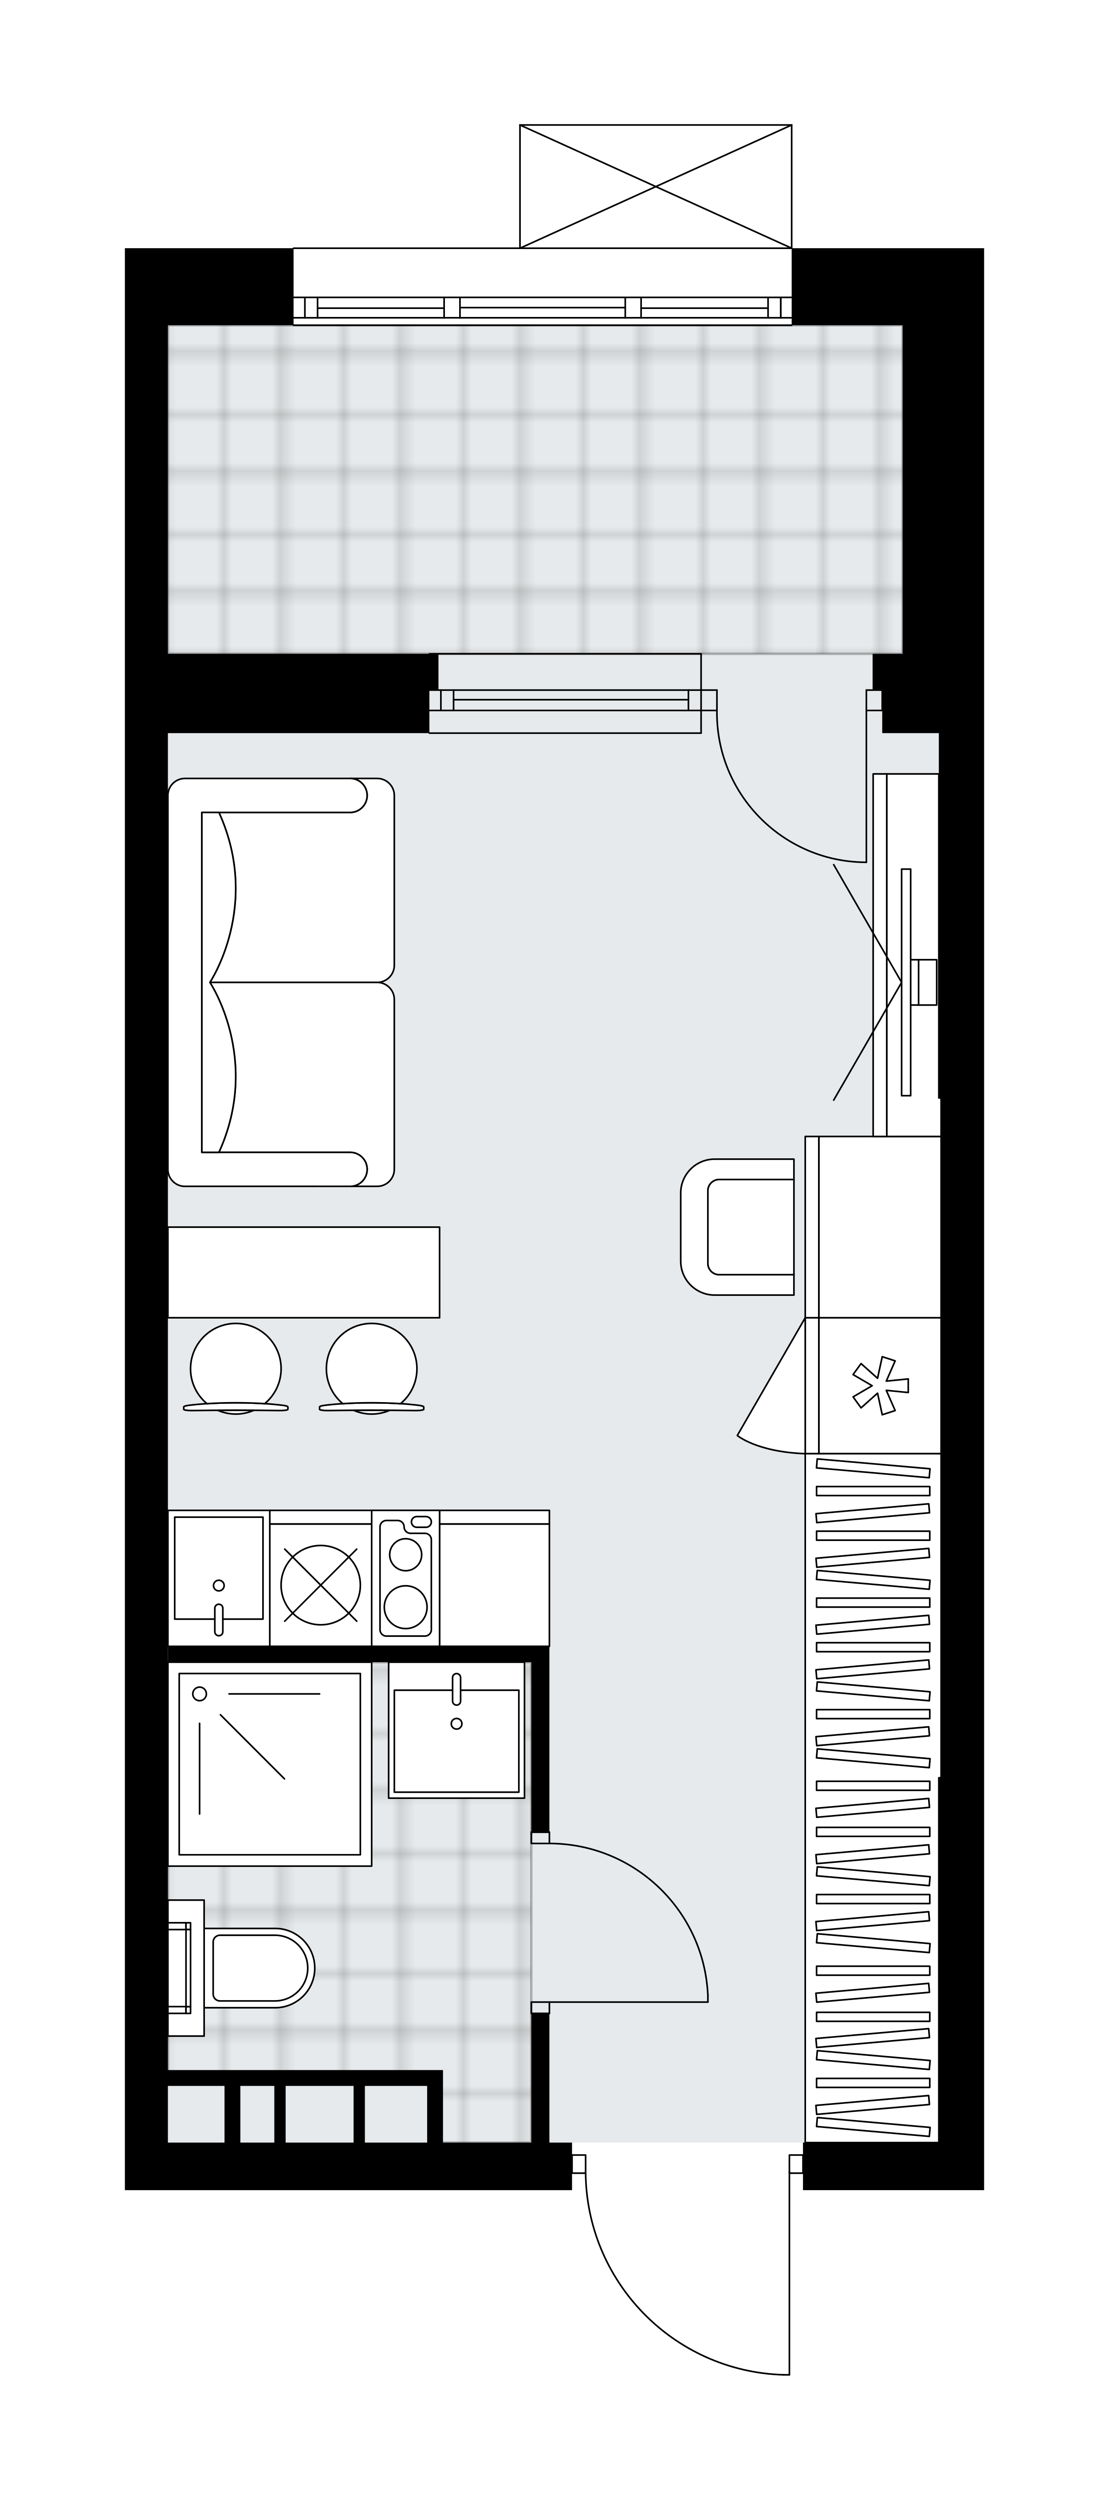 <svg xmlns="http://www.w3.org/2000/svg" xmlns:xlink="http://www.w3.org/1999/xlink" height="2000px" id="Layer_1" style="enable-background:new 0 0 888.01 2000;" version="1.1" viewBox="0 0 888.01 2000" width="888.01px" x="0px" y="0px" xml:space="preserve">
<style type="text/css">
	.st0{fill:none;}
	.st1{opacity:0.25;fill:none;stroke:#000000;stroke-width:0.4;stroke-miterlimit:10;}
	.st2{fill:#FFFFFF;}
	.st3{fill:#E7EAEC;}
	
		.st4{fill:url(#SVGID_1_);stroke:#000000;stroke-width:2;stroke-linecap:round;stroke-linejoin:round;stroke-miterlimit:10;stroke-opacity:0.25;}
	
		.st5{fill:url(#SVGID_00000152260262576131415090000006351327047042726044_);stroke:#000000;stroke-width:2;stroke-linecap:round;stroke-linejoin:round;stroke-miterlimit:10;stroke-opacity:0.25;}
	.st6{fill:none;stroke:#000000;stroke-width:1.3;stroke-linecap:round;stroke-linejoin:round;stroke-miterlimit:10;}
	.st7{fill:#FFFFFF;stroke:#000000;stroke-width:1.3;stroke-linecap:round;stroke-linejoin:round;stroke-miterlimit:10;}
	.st8{fill:none;stroke:#000000;stroke-width:1.3;stroke-linecap:round;stroke-linejoin:round;}
	.st9{fill:none;stroke:#000000;stroke-width:1.3;stroke-linecap:round;stroke-linejoin:round;stroke-dasharray:9.795,9.795;}
	.st10{fill:none;stroke:#000000;stroke-width:1.3;stroke-linecap:round;stroke-linejoin:round;stroke-dasharray:9.986,9.986;}
	.st11{font-family: 'Arial-BoldMT','Arial'; font-weight:bold;}
	.st12{font-size:95.02px;}
	.st13{font-size:80.402px;}
	.st14{font-family: 'ArialMT','Arial';}
	.st15{font-size:40px;}
</style>
<pattern height="14.57" id="New_Pattern_Swatch_2" patternUnits="userSpaceOnUse" style="overflow:visible;" viewBox="7.49 -22.06 14.57 14.57" width="14.57" x="-1152.64" y="-2306.89">
	<g>
		<rect class="st0" height="14.57" width="14.57" x="7.49" y="-22.06" />
		<g>
			<rect class="st1" height="7.29" width="7.29" x="14.77" y="-7.49" />
		</g>
		<g>
			<rect class="st1" height="7.29" width="7.29" x="0.2" y="-7.49" />
		</g>
		<g>
			<rect class="st1" height="7.29" width="7.29" x="22.06" y="-14.77" />
		</g>
		<g>
			<rect class="st1" height="7.29" width="7.29" x="7.49" y="-14.77" />
			<rect class="st1" height="7.29" width="7.29" x="14.77" y="-22.06" />
		</g>
		<g>
			<rect class="st1" height="7.29" width="7.29" x="0.2" y="-22.06" />
		</g>
		<g>
			<rect class="st1" height="7.29" width="7.29" x="22.06" y="-29.35" />
		</g>
		<g>
			<rect class="st1" height="7.29" width="7.29" x="7.49" y="-29.35" />
		</g>
	</g>
</pattern>
<path class="st2" d="M722.74,198.59h65.27v97.9v255.62v326.33  v543.88v291.88v38.07H642.97v-12.95h-10.23V1900c0,0.36-0.29,0.65-0.65,0.65h-4.75c-0.01,0-0.01,0-0.02,0  c-42.84-1.27-82.88-18.9-112.74-49.66c-29.28-30.16-45.65-69.73-46.27-111.68h-10.26v12.95H100v-38.07v0V586.55V523.1V260.23v-61.64  h134.41c0-0.36,0.29-0.65,0.65-0.65h180.64V100c0,0,0-0.01,0-0.01c0-0.04,0.02-0.07,0.02-0.11c0.01-0.05,0.01-0.1,0.03-0.15  c0,0,0,0,0-0.01c0.01-0.02,0.03-0.04,0.04-0.06c0.03-0.05,0.06-0.1,0.1-0.14c0.03-0.03,0.06-0.04,0.09-0.06  c0.04-0.03,0.07-0.05,0.12-0.07c0.05-0.02,0.09-0.02,0.14-0.03c0.03-0.01,0.06-0.02,0.1-0.02h217.53c0,0,0,0,0,0h0.02  c0.03,0,0.05,0.01,0.08,0.02c0.05,0.01,0.11,0.01,0.16,0.03c0.04,0.02,0.08,0.05,0.11,0.07c0.03,0.02,0.07,0.04,0.09,0.06  c0.04,0.04,0.07,0.09,0.1,0.14c0.01,0.02,0.03,0.04,0.04,0.06c0,0,0,0,0,0.01c0.02,0.04,0.02,0.1,0.03,0.15  c0.01,0.04,0.02,0.07,0.02,0.11c0,0,0,0.01,0,0.01v98.59H722.74z" id="background" />
<g id="floor">
	<rect class="st3" height="1453.97" width="619.11" x="134.45" y="260.23" />
	<pattern id="SVGID_1_" patternTransform="matrix(6.396 0 0 6.396 35613.867 19643.799)" xlink:href="#New_Pattern_Swatch_2">
	</pattern>
	<polygon class="st4" points="134.45,1329.85 134.45,1662.46 346.01,1662.46 346.01,1714.19 425.42,1714.19 425.42,1329.85  " />
	
		<pattern id="SVGID_00000027567848751675843330000014695026585227641261_" patternTransform="matrix(6.396 0 0 6.396 35613.867 19643.799)" xlink:href="#New_Pattern_Swatch_2">
	</pattern>
	
		<rect height="262.87" style="fill:url(#SVGID_00000027567848751675843330000014695026585227641261_);stroke:#000000;stroke-width:2;stroke-linecap:round;stroke-linejoin:round;stroke-miterlimit:10;stroke-opacity:0.25;" width="588.29" x="134.45" y="260.23" />
	<g id="LWPOLYLINE_00000165210234451099651750000018420580260586686127_">
		<rect class="st6" height="14.5" width="10.88" x="458.05" y="1724.16" />
	</g>
	<g id="LWPOLYLINE_00000023283184419667077500000003167936112072747399_">
		<rect class="st6" height="14.5" width="10.88" x="632.1" y="1724.16" />
	</g>
	<g id="LWPOLYLINE_00000145751757825919277710000012287729648230932408_">
		<path class="st6" d="M627.34,1900c-88.23-2.61-158.41-74.89-158.41-163.16" />
	</g>
	<g id="LINE_00000183953820647185154970000005174105262765795217_">
		<line class="st6" x1="632.1" x2="632.1" y1="1736.84" y2="1900" />
	</g>
	<g id="LINE_00000092451487481499689210000008469430226655464833_">
		<line class="st6" x1="632.1" x2="627.34" y1="1900" y2="1900" />
	</g>
	<g id="ARC_00000096057681010386687170000012789652123617400709_">
		<path class="st6" d="M693.73,689.89c-0.59,0-1.19,0-1.78-0.01c-66.09-0.99-118.86-55.36-117.87-121.45" />
	</g>
	<g id="LINE_00000132779777603743415680000017793443100793043112_">
		<line class="st6" x1="693.73" x2="693.73" y1="568.42" y2="689.89" />
	</g>
	<g id="LINE_00000045597802061902636910000018056854368080535202_">
		<line class="st6" x1="561.39" x2="574.08" y1="568.42" y2="568.42" />
	</g>
	<g id="LINE_00000008832339098084816560000011580895525093539975_">
		<line class="st6" x1="574.08" x2="574.08" y1="568.42" y2="552.11" />
	</g>
	<g id="LINE_00000013910708678345074400000000610758664639154835_">
		<line class="st6" x1="574.08" x2="561.39" y1="552.11" y2="552.11" />
	</g>
	<g id="LINE_00000121998897099362978440000015054532279290942395_">
		<line class="st6" x1="706.42" x2="693.73" y1="552.11" y2="552.11" />
	</g>
	<g id="LINE_00000163790536163388660770000010594882828464243351_">
		<line class="st6" x1="693.73" x2="693.73" y1="552.11" y2="568.42" />
	</g>
	<g id="LINE_00000049196924564498675550000010493660537372202390_">
		<line class="st6" x1="693.73" x2="706.42" y1="568.42" y2="568.42" />
	</g>
	<g id="LINE_00000165206146218042750850000011313648111965115776_">
		<line class="st6" x1="706.42" x2="706.42" y1="552.11" y2="568.42" />
	</g>
	<g id="LWPOLYLINE_00000004506994069592365200000010281761652502020754_">
		<rect class="st6" height="9.06" width="14.5" x="425.42" y="1601.79" />
	</g>
	<g id="LWPOLYLINE_00000060032890961763733380000006472576354133048743_">
		<rect class="st6" height="9.06" width="14.5" x="425.42" y="1465.82" />
	</g>
	<g id="LINE_00000090976070437740574070000011376119624745858952_">
		<line class="st6" x1="439.92" x2="425.42" y1="1610.86" y2="1610.86" />
	</g>
	<g id="LINE_00000096773831941516631670000000995031251432491673_">
		<line class="st6" x1="439.92" x2="425.42" y1="1465.82" y2="1465.82" />
	</g>
	<g id="LINE_00000055673622582642570860000007337697406627851136_">
		<line class="st6" x1="439.92" x2="566.83" y1="1601.79" y2="1601.79" />
	</g>
	<g id="ARC_00000009590939020468924360000001073810966720208292_">
		<path class="st6" d="M439.92,1474.89c67.97,0.05,123.88,53.56,126.9,121.47" />
	</g>
	<g id="LINE_00000096753404074453969760000017582499239667151022_">
		<line class="st6" x1="566.83" x2="566.83" y1="1601.79" y2="1596.35" />
	</g>
	<g id="LINE_00000085972279708977272230000017350004305839471029_">
		<line class="st6" x1="633.91" x2="235.06" y1="260.23" y2="260.23" />
	</g>
	<g id="LINE_00000026134388434691380410000005533443753294081456_">
		<line class="st6" x1="625.17" x2="625.17" y1="254.24" y2="237.93" />
	</g>
	<g id="LINE_00000132056253515216676290000010067914081147264436_">
		<line class="st6" x1="244.13" x2="244.13" y1="254.24" y2="237.93" />
	</g>
	<g id="LINE_00000065063190468996587670000008974619444030849686_">
		<line class="st6" x1="513.35" x2="615.01" y1="246.54" y2="246.54" />
	</g>
	<g id="LINE_00000137094287674911895100000001761636210381127840_">
		<line class="st6" x1="254.28" x2="355.62" y1="246.54" y2="246.54" />
	</g>
	<g id="LINE_00000182496174877184891070000012082047760175648148_">
		<line class="st6" x1="254.28" x2="254.28" y1="237.93" y2="254.24" />
	</g>
	<g id="LINE_00000170993914509729400230000000833805851310074536_">
		<line class="st6" x1="625.17" x2="625.17" y1="254.24" y2="237.93" />
	</g>
	<g id="LINE_00000098918603062100471470000009133355970770321084_">
		<line class="st6" x1="615.01" x2="615.01" y1="237.93" y2="254.24" />
	</g>
	<g id="LINE_00000110457840458845522410000014866105741461407911_">
		<line class="st6" x1="500.66" x2="500.66" y1="254.24" y2="237.93" />
	</g>
	<g id="LINE_00000013878698782709893960000016519049407706698905_">
		<line class="st6" x1="500.66" x2="513.35" y1="237.93" y2="237.93" />
	</g>
	<g id="LINE_00000160159911344612541080000014842460223146918052_">
		<line class="st6" x1="513.35" x2="513.35" y1="237.93" y2="254.24" />
	</g>
	<g id="LINE_00000017497195568883292710000007453313264030283397_">
		<line class="st6" x1="513.35" x2="500.66" y1="254.24" y2="254.24" />
	</g>
	<g id="LINE_00000075127748214802453330000013344322320405151399_">
		<line class="st6" x1="235.06" x2="633.91" y1="198.59" y2="198.59" />
	</g>
	<g id="LINE_00000127755261363547382260000016878095073569201585_">
		<line class="st6" x1="355.62" x2="355.62" y1="254.24" y2="237.93" />
	</g>
	<g id="LINE_00000078029962984398359210000006387701391695418546_">
		<line class="st6" x1="355.62" x2="368.31" y1="237.93" y2="237.93" />
	</g>
	<g id="LINE_00000174591339162261307340000010929410982186695579_">
		<line class="st6" x1="368.31" x2="368.31" y1="237.93" y2="254.24" />
	</g>
	<g id="LINE_00000077309114894727726580000015927278203616382116_">
		<line class="st6" x1="368.31" x2="355.62" y1="254.24" y2="254.24" />
	</g>
	<g id="LINE_00000158724548342102998200000005521247549767368837_">
		<line class="st6" x1="368.31" x2="500.66" y1="246.09" y2="246.09" />
	</g>
	<g id="LWPOLYLINE_00000174574908201532531700000012655000446110017200_">
		<line class="st6" x1="355.62" x2="235.06" y1="254.24" y2="254.24" />
	</g>
	<g id="LWPOLYLINE_00000093145379710308526180000015528407526797258135_">
		<line class="st6" x1="368.31" x2="500.66" y1="254.24" y2="254.24" />
	</g>
	<g id="LWPOLYLINE_00000142174518759113170240000012812041786473991333_">
		<line class="st6" x1="513.35" x2="633.91" y1="254.24" y2="254.24" />
	</g>
	<g id="LWPOLYLINE_00000167393367785633748340000016714075005148406703_">
		<line class="st6" x1="355.62" x2="235.06" y1="237.93" y2="237.93" />
	</g>
	<g id="LWPOLYLINE_00000057123874053095206270000006586003322838302129_">
		<line class="st6" x1="368.31" x2="500.66" y1="237.93" y2="237.93" />
	</g>
	<g id="LWPOLYLINE_00000043435941210409495790000002162537587708105370_">
		<line class="st6" x1="513.35" x2="633.91" y1="237.93" y2="237.93" />
	</g>
	<g id="LINE_00000051383039491824921180000015040802773353825455_">
		<line class="st6" x1="561.39" x2="343.84" y1="568.42" y2="568.42" />
	</g>
	<g id="LINE_00000136383203180015584030000011955393453450634889_">
		<line class="st6" x1="561.39" x2="343.84" y1="552.11" y2="552.11" />
	</g>
	<g id="LINE_00000089541056215704564340000017483497567893051525_">
		<line class="st6" x1="551.24" x2="363.19" y1="559.82" y2="559.82" />
	</g>
	<g id="LINE_00000039127870152603496940000007894686765173540503_">
		<line class="st6" x1="353.03" x2="353.03" y1="568.42" y2="552.11" />
	</g>
	<g id="LINE_00000124882385545026411750000015109866242979227568_">
		<line class="st6" x1="551.24" x2="551.24" y1="568.42" y2="552.11" />
	</g>
	<g id="LINE_00000149383313318642452640000004234063420408846485_">
		<line class="st6" x1="561.39" x2="343.84" y1="586.55" y2="586.55" />
	</g>
	<g id="LINE_00000083060355031313572260000000975410336225495980_">
		<line class="st6" x1="343.84" x2="561.39" y1="523.1" y2="523.1" />
	</g>
	<g id="LINE_00000081635475810800695090000013776036946369056911_">
		<line class="st6" x1="363.19" x2="363.19" y1="568.44" y2="552.12" />
	</g>
	<g id="LINE_00000048472246741412121910000014014977529873716364_">
		<line class="st6" x1="561.39" x2="561.39" y1="586.55" y2="523.1" />
	</g>
	<g id="LINE_00000093145347975091146850000004005604354301412779_">
		<line class="st6" x1="416.36" x2="633.91" y1="100" y2="100" />
	</g>
	<g id="LINE_00000053537687422385171320000017069740676179114641_">
		<line class="st6" x1="633.91" x2="633.91" y1="100" y2="198.59" />
	</g>
	<g id="LINE_00000156576434811097221960000005118809873536048825_">
		<line class="st6" x1="416.36" x2="416.36" y1="198.59" y2="100" />
	</g>
	<g id="LWPOLYLINE_00000067949829315976141230000016060907466294748034_">
		<line class="st6" x1="633.91" x2="416.36" y1="198.59" y2="100" />
	</g>
	<g id="LWPOLYLINE_00000032621792674355995040000011463002453354241706_">
		<line class="st6" x1="416.36" x2="633.91" y1="198.59" y2="100" />
	</g>
	<polygon points="633.91,198.59 633.91,260.23 722.74,260.23 722.74,296.48 722.74,523.1 698.72,523.1 698.72,552.11 706.42,552.11    706.42,586.55 751.75,586.55 751.75,878.43 753.56,878.43 753.56,1422.31 751.75,1422.31 751.75,1714.19 642.97,1714.19    642.97,1752.26 788.01,1752.26 788.01,1714.19 788.01,1422.31 788.01,878.43 788.01,552.11 788.01,296.48 788.01,198.59    722.74,198.59  " />
	<path d="M439.92,1714.19v-103.34h-14.5v103.34h-70.7v-58.01h-12.69H178.86h-44.42v12.69h44.42h0.91v45.32h-45.32V586.55h209.39   v-34.45h7.25V523.1h-7.25H134.45V260.23h100.62v-61.64H100v61.64V523.1v63.45v1127.64v0v38.07h358.05v-38.07H439.92z    M219.65,1714.19h-27.19v-45.32h27.19V1714.19z M283.11,1714.19h-54.39v-45.32h54.39V1714.19z M342.03,1714.19h-49.86v-45.32h49.86   V1714.19z" />
	<polygon points="439.92,1465.82 439.92,1329.85 439.92,1317.16 134.45,1317.16 134.45,1329.85 425.42,1329.85 425.42,1465.82  " />
</g>
<g id="mebel">
	<g>
		<rect class="st7" height="97.9" width="87.93" x="351.99" y="1219.26" />
		<rect class="st7" height="10.88" width="87.93" x="351.99" y="1208.39" />
	</g>
	<g>
		<g>
			<g id="LINE_00000118398666633283973670000008268818440217892741_">
				<path class="st7" d="M259.91,1124.35c21.94-2.76,53.44-2.76,75.39,0c2.53,0.32,4,0.8,4,1.3v0.12v1.79      c0,0.54-2.84,0.98-6.35,0.98c-23.51-0.37-47.2-0.37-70.7,0c-3.5,0-6.35-0.44-6.35-0.98v-1.79v-0.12      C255.91,1125.15,257.38,1124.67,259.91,1124.35z" />
			</g>
			<g>
				<path class="st7" d="M283.26,1128.38c4.4,1.9,9.25,2.96,14.35,2.96s9.95-1.06,14.35-2.96      C302.38,1128.32,292.83,1128.32,283.26,1128.38z" />
				<path class="st7" d="M274.51,1123.03c14.78-0.96,31.4-0.96,46.19,0c8.04-6.65,13.16-16.7,13.16-27.95      c0-20.02-16.23-36.26-36.26-36.26c-20.03,0-36.26,16.23-36.26,36.26C261.35,1106.33,266.47,1116.38,274.51,1123.03z" />
			</g>
		</g>
		<g>
			<g id="LINE_00000183963985528025482410000007821119344121490362_">
				<path class="st7" d="M151.14,1124.35c21.94-2.76,53.44-2.76,75.39,0c2.53,0.32,4,0.8,4,1.3v0.12v1.79      c0,0.54-2.84,0.98-6.35,0.98c-23.51-0.37-47.2-0.37-70.7,0c-3.5,0-6.35-0.44-6.35-0.98v-1.79v-0.12      C147.13,1125.15,148.6,1124.67,151.14,1124.35z" />
			</g>
			<g>
				<path class="st7" d="M174.48,1128.38c4.4,1.9,9.25,2.96,14.35,2.96s9.95-1.06,14.35-2.96      C193.61,1128.32,184.05,1128.32,174.48,1128.38z" />
				<path class="st7" d="M165.74,1123.03c14.78-0.96,31.4-0.96,46.19,0c8.04-6.65,13.16-16.7,13.16-27.95      c0-20.02-16.23-36.26-36.26-36.26c-20.03,0-36.26,16.23-36.26,36.26C152.57,1106.33,157.7,1116.38,165.74,1123.03z" />
			</g>
		</g>
		
			<rect class="st7" height="72.52" transform="matrix(-1 -1.224647e-16 1.224647e-16 -1 486.435 2036.068)" width="217.55" x="134.44" y="981.78" />
	</g>
	<g>
		
			<rect class="st7" height="163.16" transform="matrix(-1 -1.224647e-16 1.224647e-16 -1 432.047 2822.867)" width="163.16" x="134.44" y="1329.85" />
		
			<rect class="st7" height="145.03" transform="matrix(-1 -1.224647e-16 1.224647e-16 -1 432.047 2822.867)" width="145.03" x="143.51" y="1338.92" />
		<circle class="st7" cx="159.82" cy="1355.23" r="5.44" />
		<line class="st7" x1="183.39" x2="255.91" y1="1355.23" y2="1355.23" />
		<line class="st7" x1="176.49" x2="227.77" y1="1371.9" y2="1423.18" />
		<line class="st7" x1="159.82" x2="159.82" y1="1378.8" y2="1451.32" />
	</g>
	<g>
		
			<rect class="st7" height="108.78" transform="matrix(-1 -1.224647e-16 1.224647e-16 -1 731.18 2768.48)" width="108.78" x="311.2" y="1329.85" />
		
			<rect class="st7" height="81.58" transform="matrix(-1 -1.224647e-16 1.224647e-16 -1 731.217 2786.127)" width="99.71" x="315.75" y="1352.27" />
		<path class="st7" d="M365.61,1364.18L365.61,1364.18c1.77,0,3.21-1.44,3.21-3.21v-18.8c0-1.77-1.44-3.21-3.21-3.21l0,0    c-1.77,0-3.21,1.44-3.21,3.21v18.8C362.4,1362.75,363.84,1364.18,365.61,1364.18z" />
		<circle class="st7" cx="365.61" cy="1379.12" r="4.26" />
	</g>
	<g>
		<rect class="st7" height="97.9" width="81.58" x="216.02" y="1219.26" />
		<rect class="st7" height="10.88" width="81.58" x="216.02" y="1208.39" />
		<circle class="st7" cx="256.81" cy="1268.21" r="31.73" />
		<line class="st7" x1="285.66" x2="227.97" y1="1297.06" y2="1239.37" />
		<line class="st7" x1="285.66" x2="227.97" y1="1239.37" y2="1297.06" />
	</g>
	<g>
		
			<rect class="st7" height="108.78" transform="matrix(-1 -1.224647e-16 1.224647e-16 -1 649.599 2525.548)" width="54.39" x="297.61" y="1208.39" />
		<path class="st7" d="M345.39,1303.83v-71.94c0-2.84-2.3-5.14-5.14-5.14h-11.53c-2.84,0-5.14-2.3-5.14-5.14v0    c0-2.84-2.3-5.14-5.14-5.14h-9.02c-2.84,0-5.14,2.3-5.14,5.14v82.22c0,2.84,2.3,5.14,5.14,5.14h30.83    C343.09,1308.97,345.39,1306.67,345.39,1303.83z" />
		<path class="st7" d="M333.73,1213.35h7.38c2.36,0,4.28,1.92,4.28,4.28l0,0c0,2.36-1.92,4.28-4.28,4.28h-7.38    c-2.36,0-4.28-1.92-4.28-4.28l0,0C329.45,1215.27,331.36,1213.35,333.73,1213.35z" />
		<circle class="st7" cx="324.84" cy="1243.88" r="12.81" />
		<circle class="st7" cx="324.84" cy="1285.85" r="17.13" />
	</g>
	<g>
		<g id="LWPOLYLINE_00000026154309979406346040000001316879042893703842_">
			<rect class="st7" height="108.78" width="81.58" x="134.45" y="1208.39" />
		</g>
		<g id="SPLINE_00000035506475927341512540000000630380835839092655_">
			<path class="st6" d="M175.22,1283.48L175.22,1283.48c-1.77,0-3.21,1.44-3.21,3.21v18.8c0,1.77,1.44,3.21,3.21,3.21h0     c1.77,0,3.21-1.44,3.21-3.21v-18.8C178.43,1284.92,176.99,1283.48,175.22,1283.48z" />
		</g>
		<g id="CIRCLE_00000138561565030544693190000013152612820701504144_">
			<circle class="st6" cx="175.22" cy="1268.55" r="4.26" />
		</g>
		<g id="LWPOLYLINE_00000131355416828787019060000011094574126117456277_">
			<polyline class="st6" points="172.05,1295.39 139.89,1295.39 139.89,1213.81 210.59,1213.81 210.59,1295.39 178.46,1295.39         " />
		</g>
	</g>
	<g>
		
			<rect class="st7" height="97.9" transform="matrix(-4.486627e-11 -1 1 -4.486627e-11 -404.059 1813.274)" width="108.78" x="650.22" y="1059.72" />
		
			<rect class="st7" height="10.88" transform="matrix(-4.486627e-11 -1 1 -4.486627e-11 -458.447 1758.886)" width="108.78" x="595.83" y="1103.23" />
		<polygon class="st7" points="709.67,1112.35 727.27,1114.11 727.27,1103.23 709.67,1104.99 716.78,1088.79 706.44,1085.43     702.67,1102.71 689.47,1090.95 683.08,1099.75 698.35,1108.67 683.08,1117.59 689.47,1126.39 702.67,1114.62 706.44,1131.9     716.78,1128.54   " />
		<path class="st7" d="M644.78,1054.28l-54.39,94.2c0,0,15.31,13.13,54.39,14.57V1054.28z" />
	</g>
	<g>
		<g>
			<path class="st7" d="M252.05,1574.59L252.05,1574.59c0,17.52-14.2,31.73-31.73,31.73h-56.87v-63.45h56.87     C237.84,1542.86,252.05,1557.06,252.05,1574.59z" />
			
				<rect class="st7" height="29.01" transform="matrix(4.476603e-11 -1 1 4.476603e-11 -1425.636 1723.537)" width="108.78" x="94.56" y="1560.08" />
			<path class="st7" d="M246.42,1574.59L246.42,1574.59c0,14.52-11.77,26.29-26.29,26.29h-43.99c-3,0-5.44-2.44-5.44-5.44v-41.7     c0-3,2.44-5.44,5.44-5.44h43.99C234.65,1548.3,246.42,1560.07,246.42,1574.59z" />
		</g>
		<g>
			
				<rect class="st7" height="14.5" transform="matrix(4.615425e-11 -1 1 4.615425e-11 -1466.427 1749.824)" width="5.44" x="138.98" y="1600.87" />
			
				<rect class="st7" height="3.63" transform="matrix(4.615425e-11 -1 1 4.615425e-11 -1457.362 1758.889)" width="5.44" x="148.04" y="1606.31" />
			
				<rect class="st7" height="14.5" transform="matrix(4.615425e-11 -1 1 4.615425e-11 -1399.349 1682.746)" width="5.44" x="138.98" y="1533.8" />
			
				<rect class="st7" height="3.63" transform="matrix(4.615425e-11 -1 1 4.615425e-11 -1390.284 1691.811)" width="5.44" x="148.04" y="1539.23" />
			
				<rect class="st7" height="3.63" transform="matrix(-4.476704e-11 1 -1 -4.476704e-11 1725.35 1423.823)" width="61.64" x="119.94" y="1572.77" />
		</g>
	</g>
	<g>
		<g>
			<g>
				<g>
					<path class="st7" d="M635.72,1019.83h-59.83c-5.01,0-9.06-4.06-9.06-9.06v-58.01c0-5.01,4.06-9.06,9.06-9.06h59.83v-16.32       h-63.47c-15.01,0-27.17,12.17-27.17,27.17v54.43c0,15.01,12.17,27.17,27.17,27.17h63.47V1019.83z" />
				</g>
				<path class="st7" d="M566.83,952.75v58.01c0,5.01,4.06,9.06,9.06,9.06h59.83v-76.14h-59.83      C570.88,943.69,566.83,947.75,566.83,952.75z" />
			</g>
		</g>
		<g>
			
				<rect class="st7" height="97.9" transform="matrix(-3.358754e-11 1 -1 -3.358754e-11 1686.369 277.155)" width="145.03" x="632.09" y="932.81" />
			
				<rect class="st7" height="10.88" transform="matrix(-3.358754e-11 1 -1 -3.358754e-11 1631.981 331.542)" width="145.03" x="577.7" y="976.32" />
		</g>
	</g>
	<g>
		<path class="st7" d="M280.38,650.01L280.38,650.01c7.51,0,13.6-6.09,13.6-13.6v0c0-7.51-6.09-13.6-13.6-13.6h0h21.7    c7.54,0,13.65,6.11,13.65,13.65v135.85c0,7.51-6.15,13.66-13.66,13.66l-134.01,0c0,0,41.25-61.32,7.23-135.97H280.38z" />
		<path class="st7" d="M280.38,921.94L280.38,921.94c7.51,0,13.6,6.09,13.6,13.6v0c0,7.51-6.09,13.6-13.6,13.6h0h21.7    c7.54,0,13.65-6.11,13.65-13.65V799.64c0-7.51-6.15-13.66-13.66-13.66l-134.01,0c0,0,41.25,61.32,7.23,135.97H280.38z" />
		<path class="st7" d="M148.04,622.81h132.34c7.51,0,13.6,6.09,13.6,13.6v0c0,7.51-6.09,13.6-13.6,13.6H161.64v271.94h118.75    c7.51,0,13.6,6.09,13.6,13.6l0,0c0,7.51-6.09,13.6-13.6,13.6H148.04c-7.51,0-13.6-6.09-13.6-13.6V636.41    C134.44,628.93,140.56,622.81,148.04,622.81z" />
		<path class="st7" d="M175.29,921.94c34.02-74.65-7.23-135.97-7.23-135.97v-0.01c0,0,41.25-61.32,7.23-135.97h-13.66v271.94    L175.29,921.94z" />
	</g>
	<g>
		<g>
			<polygon class="st7" points="710.05,909.24 710.05,619.18 751.75,619.18 751.75,878.43 753.56,878.43 753.56,909.24    " />
			
				<rect class="st7" height="10.88" transform="matrix(5.129592e-11 -1 1 5.129592e-11 -59.604 1468.818)" width="290.07" x="559.57" y="758.77" />
		</g>
		<g>
			<g>
				<g id="LINE_00000031901567139480855230000016322308574548279963_">
					<line class="st7" x1="721.95" x2="667.56" y1="785.97" y2="880.18" />
				</g>
				<g id="LINE_00000180344882122362596390000009317640997629600924_">
					<line class="st7" x1="721.95" x2="667.56" y1="785.97" y2="691.77" />
				</g>
			</g>
			<rect class="st7" height="181.29" width="7.25" x="721.95" y="695.33" />
			
				<rect class="st7" height="36.26" transform="matrix(-1 -1.224647e-16 1.224647e-16 -1 1464.747 1571.949)" width="6.35" x="729.2" y="767.85" />
			<rect class="st7" height="36.26" width="14.5" x="735.55" y="767.85" />
		</g>
	</g>
	<g>
		<polygon class="st7" points="644.78,1714.2 751.75,1714.19 751.75,1422.31 753.56,1422.31 753.56,1163.05 644.78,1163.05   " />
		<g>
			<rect class="st7" height="7.2" width="90.65" x="653.85" y="1189.34" />
			<rect class="st7" height="7.2" width="90.65" x="653.85" y="1225.03" />
			<rect class="st7" height="7.2" width="90.65" x="653.85" y="1278.58" />
			<rect class="st7" height="7.2" width="90.65" x="653.85" y="1314.27" />
			<rect class="st7" height="7.2" width="90.65" x="653.85" y="1367.81" />
			
				<rect class="st7" height="7.2" transform="matrix(0.996 0.087 -0.087 0.996 105.077 -56.465)" width="90.65" x="653.85" y="1171.49" />
			
				<rect class="st7" height="7.2" transform="matrix(0.996 0.087 -0.087 0.996 112.854 -56.125)" width="90.65" x="653.85" y="1260.73" />
			
				<rect class="st7" height="7.2" transform="matrix(0.996 0.087 -0.087 0.996 120.632 -55.786)" width="90.65" x="653.85" y="1349.96" />
			
				<rect class="st7" height="7.2" transform="matrix(0.996 -0.087 0.087 0.996 -102.867 65.544)" width="90.65" x="653.85" y="1207.19" />
			
				<rect class="st7" height="7.2" transform="matrix(0.996 -0.087 0.087 0.996 -105.978 65.68)" width="90.65" x="653.85" y="1242.88" />
			
				<rect class="st7" height="7.2" transform="matrix(0.996 -0.087 0.087 0.996 -110.644 65.883)" width="90.65" x="653.85" y="1296.42" />
			
				<rect class="st7" height="7.2" transform="matrix(0.996 -0.087 0.087 0.996 -113.755 66.019)" width="90.65" x="653.85" y="1332.12" />
			
				<rect class="st7" height="7.2" transform="matrix(0.996 0.087 -0.087 0.996 125.298 -55.582)" width="90.65" x="653.85" y="1403.51" />
			
				<rect class="st7" height="7.2" transform="matrix(0.996 -0.087 0.087 0.996 -118.421 66.223)" width="90.65" x="653.85" y="1385.66" />
			<rect class="st7" height="7.2" width="90.65" x="653.85" y="1425.13" />
			<rect class="st7" height="7.2" width="90.65" x="653.85" y="1462.02" />
			
				<rect class="st7" height="7.2" transform="matrix(0.996 -0.087 0.087 0.996 -123.417 66.441)" width="90.65" x="653.85" y="1442.97" />
			<rect class="st7" height="7.2" width="90.65" x="653.85" y="1515.77" />
			
				<rect class="st7" height="7.2" transform="matrix(0.996 0.087 -0.087 0.996 133.527 -55.223)" width="90.65" x="653.85" y="1497.92" />
			
				<rect class="st7" height="7.2" transform="matrix(0.996 -0.087 0.087 0.996 -126.65 66.582)" width="90.65" x="653.85" y="1480.07" />
			
				<rect class="st7" height="7.2" transform="matrix(0.996 0.087 -0.087 0.996 138.193 -55.019)" width="90.65" x="653.85" y="1551.46" />
			
				<rect class="st7" height="7.2" transform="matrix(0.996 -0.087 0.087 0.996 -131.317 66.786)" width="90.65" x="653.85" y="1533.61" />
			<rect class="st7" height="7.2" width="90.65" x="653.85" y="1573.08" />
			<rect class="st7" height="7.2" width="90.65" x="653.85" y="1609.98" />
			
				<rect class="st7" height="7.2" transform="matrix(0.996 -0.087 0.087 0.996 -136.312 67.004)" width="90.65" x="653.85" y="1590.93" />
			<rect class="st7" height="7.2" width="90.65" x="653.85" y="1662.86" />
			
				<rect class="st7" height="7.2" transform="matrix(0.996 0.087 -0.087 0.996 146.347 -54.663)" width="90.65" x="653.85" y="1645.01" />
			
				<rect class="st7" height="7.2" transform="matrix(0.996 -0.087 0.087 0.996 -139.47 67.142)" width="90.65" x="653.85" y="1627.17" />
			
				<rect class="st7" height="7.2" transform="matrix(0.996 0.087 -0.087 0.996 151.013 -54.459)" width="90.65" x="653.85" y="1698.55" />
			
				<rect class="st7" height="7.2" transform="matrix(0.996 -0.087 0.087 0.996 -144.137 67.346)" width="90.65" x="653.85" y="1680.71" />
		</g>
	</g>
</g>
</svg>
